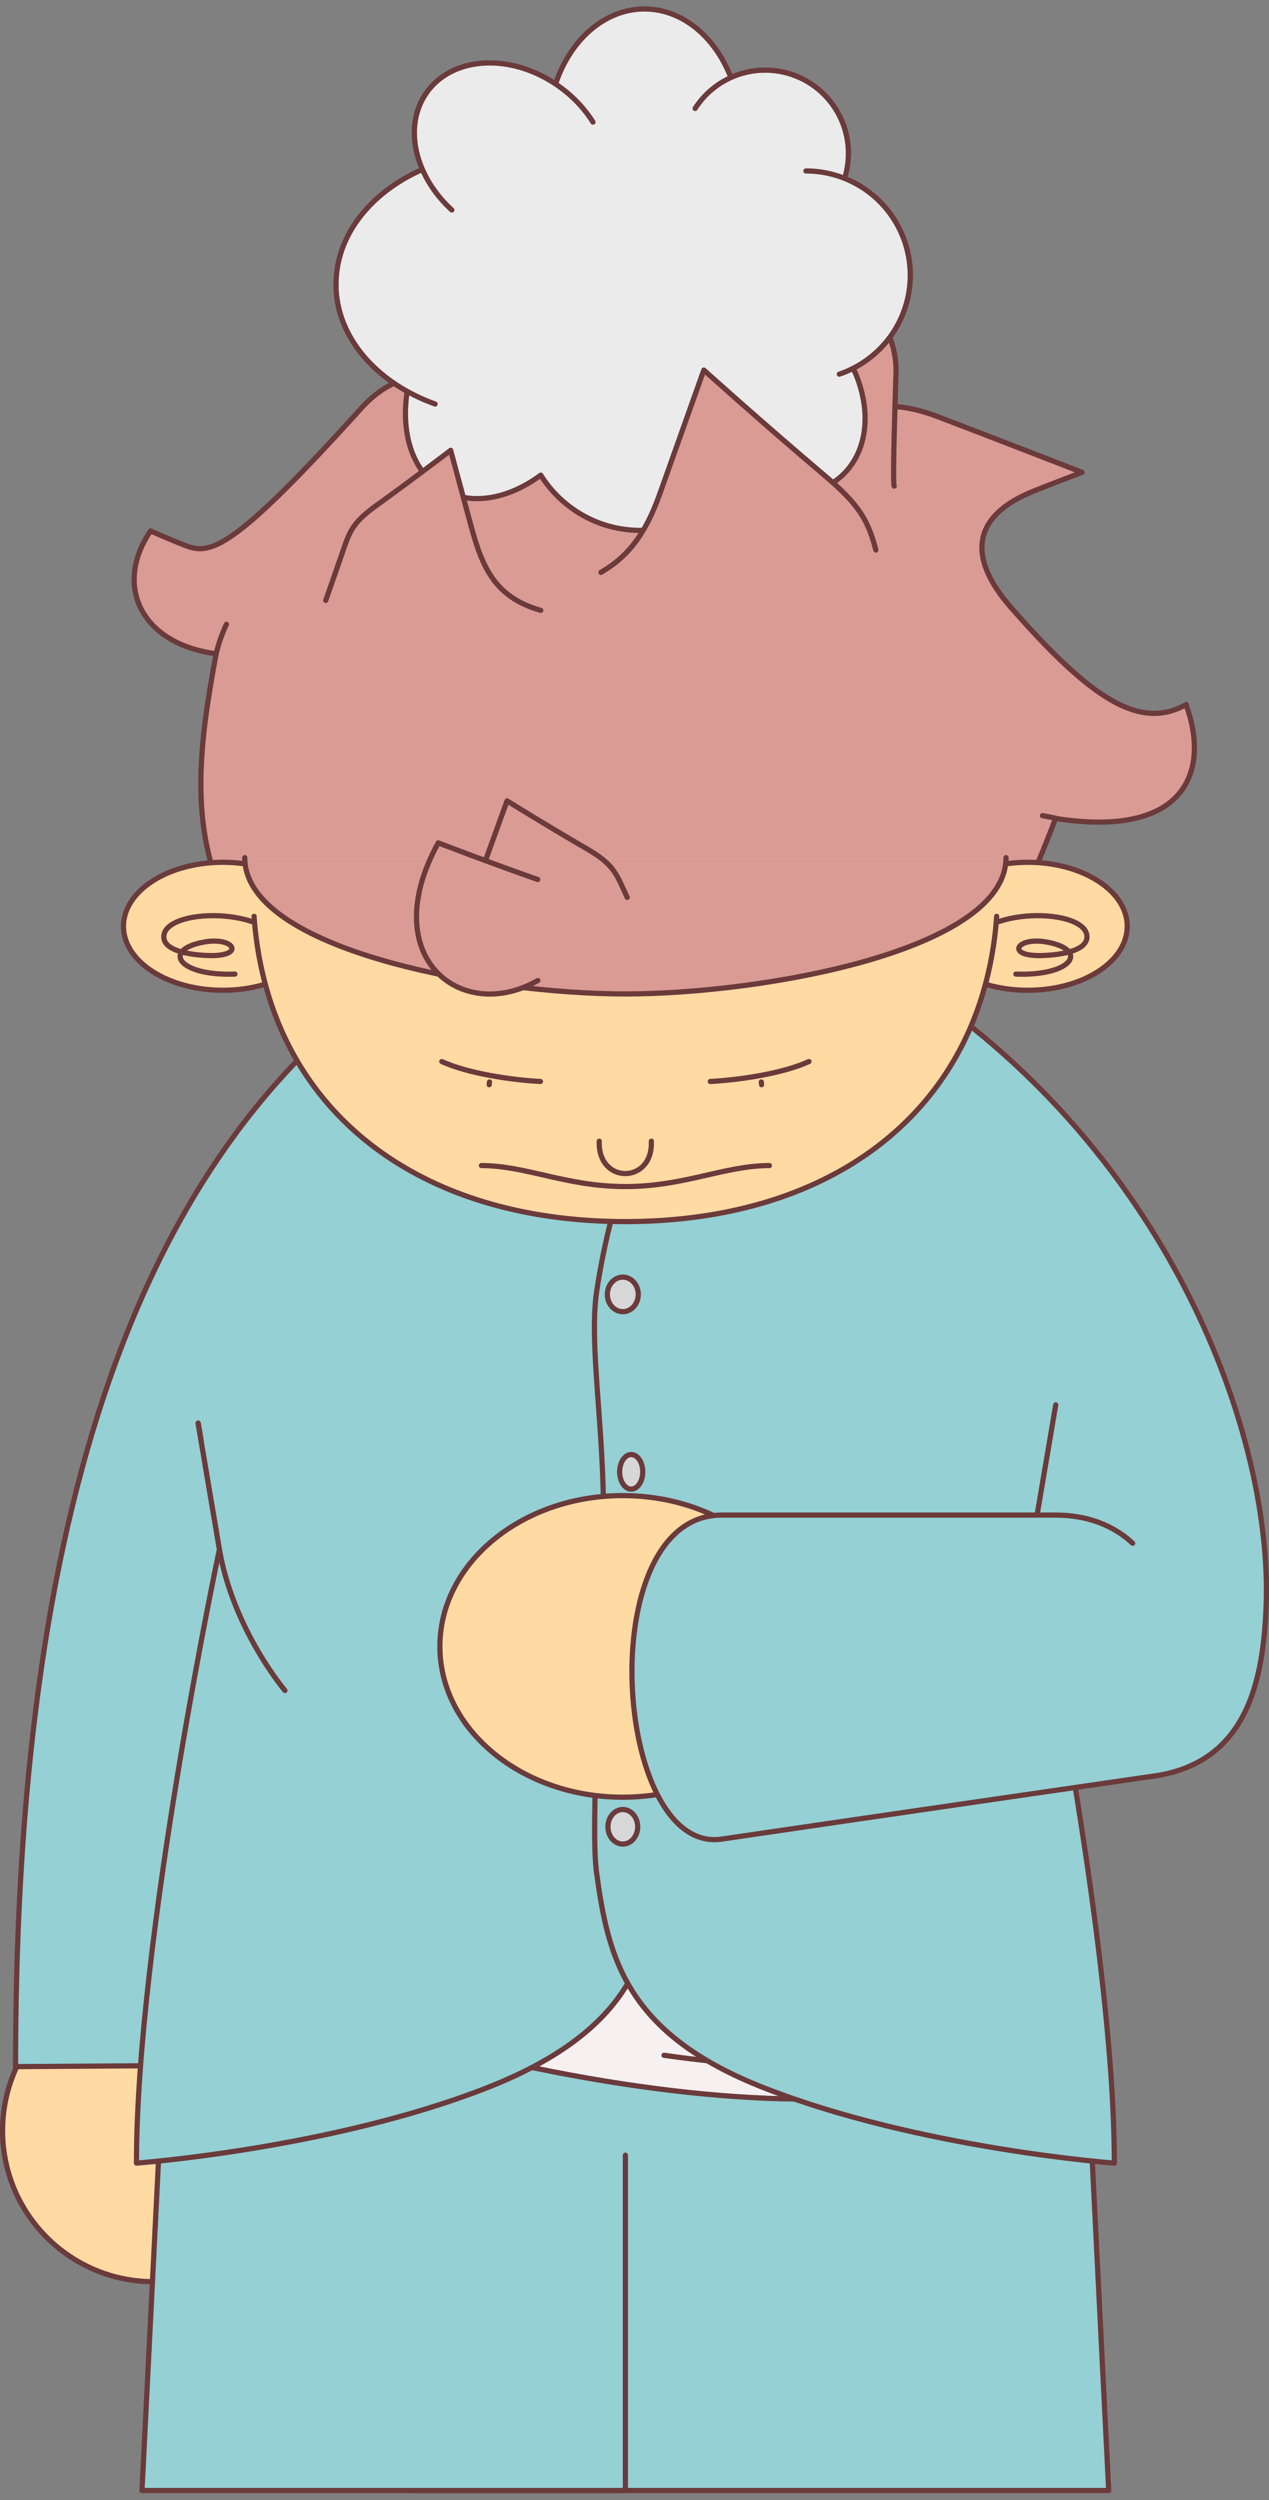 <svg xmlns="http://www.w3.org/2000/svg" fill="none" viewBox="0 0 132 260"><rect x="0" y="0" width="132" height="260" fill="#808080" stroke="none"/><g clip-path="url(#a)"><path fill="#FFDAA3" stroke="#6B3A3B" stroke-linecap="round" stroke-linejoin="round" stroke-width=".54" d="M15.97 237.282c8.672 0 15.702-7.03 15.702-15.702s-7.03-15.703-15.702-15.703S.268 212.908.268 221.58s7.03 15.702 15.702 15.702Z"/><path fill="#94D0D4" d="M30.015 166.453v48.278l-28.397.188c0-51.533 10.045-96.039 43.662-116"/><path stroke="#6B3A3B" stroke-linecap="round" stroke-linejoin="round" stroke-width=".54" d="M30.015 166.453v48.278l-28.397.188c0-51.533 10.045-96.039 43.662-116"/><path fill="#94D0D4" stroke="#6B3A3B" stroke-linecap="round" stroke-linejoin="round" stroke-width=".54" d="M115.325 258.999H42.71v-64.625h69.389l3.226 64.625Z"/><path fill="#94D0D4" d="M65.052 224.13v34.869H14.77l3.236-64.625"/><path stroke="#6B3A3B" stroke-linecap="round" stroke-linejoin="round" stroke-width=".54" d="M65.052 224.13v34.869H14.77l3.236-64.625"/><path fill="#94D0D4" d="M89.3 98.92c30.779 17.042 43.256 49.111 42.392 68.377-.357 8.029-2.203 17.598-14.531 17.598-5.399-.159-9.141-3.395-11.126-8.546l-12.586-32.606"/><path stroke="#6B3A3B" stroke-linecap="round" stroke-linejoin="round" stroke-width=".54" d="M89.3 98.92c30.779 17.042 43.256 49.111 42.392 68.377-.357 8.029-2.203 17.598-14.531 17.598-5.399-.159-9.141-3.395-11.126-8.546l-12.586-32.606"/><path fill="#D7D7D7" d="M53.27 94.8v13.301c0 6.501 5.271 11.771 11.782 11.771 6.501 0 11.772-5.27 11.772-11.771v-13.3"/><path stroke="#6B3A3B" stroke-linecap="round" stroke-linejoin="round" stroke-width=".54" d="M53.27 94.8v13.301c0 6.501 5.271 11.771 11.782 11.771 6.501 0 11.772-5.27 11.772-11.771v-13.3"/><path fill="#F6F0F0" d="m16.556 197.222 9.826 9.737c43.573 15.038 81.846 15.504 86.412-.943v-12.357"/><path stroke="#6B3A3B" stroke-linecap="round" stroke-linejoin="round" stroke-width=".54" d="m16.556 197.222 9.826 9.737c43.573 15.038 81.846 15.504 86.412-.943v-12.357"/><path fill="#F6F0F0" d="M69.072 213.739c14.868 2.124 27.037 1.429 34.402-2.333l-34.402 2.333Z"/><path stroke="#6B3A3B" stroke-linecap="round" stroke-linejoin="round" stroke-width=".54" d="M69.072 213.739c14.868 2.124 27.037 1.429 34.402-2.333"/><path fill="#94D0D4" d="M49.013 95.128c11.017 9.657 19.037 25.062 19.037 39.246v60.377c0 8.833-2.998 16.744-17.46 22.392-16.148 6.312-36.396 7.811-36.396 7.811 0-23.206 8.635-63.851 8.635-63.851l-2.214-13.102"/><path stroke="#6B3A3B" stroke-linecap="round" stroke-linejoin="round" stroke-width=".54" d="M49.013 95.128c11.017 9.657 19.037 25.062 19.037 39.246v60.377c0 8.833-2.998 16.744-17.46 22.392-16.148 6.312-36.396 7.811-36.396 7.811 0-23.206 8.635-63.851 8.635-63.851l-2.214-13.102"/><path fill="#94D0D4" d="M81.092 95.128c-11.017 9.657-17.191 26.66-19.037 39.246-.794 5.439.784 14.213.714 23.464-.119 15.265-1.4 31.831-.714 36.913 1.19 8.754 2.997 16.744 17.459 22.392 16.149 6.312 36.397 7.811 36.397 7.811 0-23.206-8.635-63.851-8.635-63.851l2.541-15.007"/><path stroke="#6B3A3B" stroke-linecap="round" stroke-linejoin="round" stroke-width=".54" d="M81.092 95.128c-11.017 9.657-17.191 26.66-19.037 39.246-.794 5.439.784 14.213.714 23.464-.119 15.265-1.4 31.831-.714 36.913 1.19 8.754 2.997 16.744 17.459 22.392 16.149 6.312 36.397 7.811 36.397 7.811 0-23.206-8.635-63.851-8.635-63.851l2.541-15.007"/><path fill="#94D0D4" d="M100.457 175.803s5.409-6.372 6.819-14.71l-6.819 14.71Z"/><path stroke="#6B3A3B" stroke-linecap="round" stroke-linejoin="round" stroke-width=".54" d="M100.457 175.803s5.409-6.372 6.819-14.71"/><path fill="#94D0D4" d="M29.638 175.803s-5.41-6.372-6.82-14.71l-2.213-13.101"/><path stroke="#6B3A3B" stroke-linecap="round" stroke-linejoin="round" stroke-width=".54" d="M29.638 175.803s-5.41-6.372-6.82-14.71l-2.213-13.101M73.43 110.324c-3.177 4.655-5.916 10.124-7.584 15.395"/><path fill="#94D0D4" d="M73.43 110.324c1.985-3.057 3.543-1.598 4.575.476 1.3 2.621 3.454 7.187 3.454 7.187 4.963-5.787 8.01-10.591 10.293-15.107 0 0-2.65-8.725-8.665-8.725"/><path stroke="#6B3A3B" stroke-linecap="round" stroke-linejoin="round" stroke-width=".54" d="M73.43 110.324c1.985-3.057 3.543-1.598 4.575.476 1.3 2.621 3.454 7.187 3.454 7.187 4.963-5.787 8.01-10.591 10.293-15.107 0 0-2.65-8.725-8.665-8.725"/><path fill="#94D0D4" d="M56.675 110.324c-1.985-3.057-3.543-1.598-4.576.476-1.3 2.621-3.454 7.187-3.454 7.187-4.963-5.787-8.01-10.591-10.293-15.107 0 0 2.65-8.725 8.665-8.725"/><path stroke="#6B3A3B" stroke-linecap="round" stroke-linejoin="round" stroke-width=".54" d="M56.675 110.324c-1.985-3.057-3.543-1.598-4.576.476-1.3 2.621-3.454 7.187-3.454 7.187-4.963-5.787-8.01-10.591-10.293-15.107 0 0 2.65-8.725 8.665-8.725"/><path fill="#D7D7D7" stroke="#6B3A3B" stroke-linecap="round" stroke-linejoin="round" stroke-width=".54" d="M64.784 136.408c.888 0 1.608-.804 1.608-1.796s-.72-1.797-1.608-1.797c-.888 0-1.608.805-1.608 1.797 0 .992.72 1.796 1.608 1.796ZM68.764 120.915c.09.03.199.04.308.04.864 0 1.806-.943 2.114-2.095.268-1.032-.08-1.757-.725-2.064-1.617-.745-2.57.466-2.967 1.35-.546 1.22-.169 2.461 1.28 2.769h-.01Z"/><path fill="#D7D7D7" d="M68.556 117.798c.437-.625 1.052-1.042 1.628-1.042.099 0 .188.01.278.04"/><path stroke="#6B3A3B" stroke-linecap="round" stroke-linejoin="round" stroke-width=".54" d="M68.556 117.798c.437-.625 1.052-1.042 1.628-1.042.099 0 .188.01.278.04"/><path fill="#D7D7D7" d="M68.764 120.915c-.536-.159-.843-.755-.794-1.519l.794 1.519Z"/><path stroke="#6B3A3B" stroke-linecap="round" stroke-linejoin="round" stroke-width=".54" d="M68.764 120.915c-.536-.159-.843-.755-.794-1.519"/><path fill="#D7D7D7" stroke="#6B3A3B" stroke-linecap="round" stroke-linejoin="round" stroke-width=".54" d="M65.658 154.86c.663 0 1.2-.804 1.2-1.796 0-.993-.537-1.797-1.2-1.797-.663 0-1.201.804-1.201 1.797 0 .992.538 1.796 1.2 1.796ZM64.784 173.312c.73 0 1.32-.805 1.32-1.797 0-.992-.59-1.796-1.32-1.796-.729 0-1.32.804-1.32 1.796s.591 1.797 1.32 1.797ZM64.784 191.773c.855 0 1.549-.804 1.549-1.796s-.694-1.797-1.549-1.797-1.548.805-1.548 1.797c0 .992.693 1.796 1.548 1.796Z"/><path fill="#FFDAA3" stroke="#6B3A3B" stroke-linecap="round" stroke-linejoin="round" stroke-width=".54" d="M64.774 186.9c10.503 0 19.018-7.021 19.018-15.682 0-8.662-8.515-15.683-19.018-15.683s-19.017 7.021-19.017 15.683c0 8.661 8.514 15.682 19.017 15.682Z"/><path fill="#94D0D4" d="M117.817 160.488c-1.926-1.797-4.616-2.928-8.01-2.928h-34.73c-13.588 0-11.275 35.354 0 33.697 13.856-2.045 45.578-6.65 45.578-6.65"/><path stroke="#6B3A3B" stroke-linecap="round" stroke-linejoin="round" stroke-width=".54" d="M117.817 160.488c-1.926-1.797-4.616-2.928-8.01-2.928h-34.73c-13.588 0-11.275 35.354 0 33.697 13.856-2.045 45.578-6.65 45.578-6.65"/><path fill="#D99B94" stroke="#6B3A3B" stroke-linecap="round" stroke-linejoin="round" stroke-width=".54" d="M123.395 73.262c-4.794 2.7-9.817-.467-18.234-10.085-4.923-5.617-3.622-9.717 2.363-12.109 3.017-1.2 5.032-1.945 5.032-1.945s-8.109-3.156-14.839-5.727c-4.814-1.846-7.335-1.231-11.236.407-.516-.536-1.042-1.092-1.578-1.648-8.546-8.913-16.794-9.002-23.801-3.335-2.154 1.737-3.295 2.67-6.452 5.44-5.42-5.48-12.05-7.375-17.052-1.827-13.41 14.859-15.722 15.315-18.332 14.293-1.668-.645-3.603-1.509-3.603-1.509-3.782 5.519-1.181 11.702 6.819 12.774-1.708 9.251-3.197 19.087 2.044 27.742h80.903c1.827-4.258 3.276-7.722 4.368-10.62 13.29 2.084 16.168-4.685 13.578-11.831l.02-.02Z"/><path fill="#D99B94" d="M23.553 64.924a15.983 15.983 0 0 0-1.062 3.037l1.063-3.037Z"/><path stroke="#6B3A3B" stroke-linecap="round" stroke-linejoin="round" stroke-width=".54" d="M23.553 64.924a15.983 15.983 0 0 0-1.062 3.037"/><path fill="#FFDAA3" d="M30.491 91.624c-4.04-2.6-10.59-2.6-14.62 0-4.03 2.6-4.04 6.81 0 9.41 3.365 2.163 8.457 2.521 12.407 1.091"/><path stroke="#6B3A3B" stroke-linecap="round" stroke-linejoin="round" stroke-width=".54" d="M30.491 91.624c-4.04-2.6-10.59-2.6-14.62 0-4.03 2.6-4.04 6.81 0 9.41 3.365 2.163 8.457 2.521 12.407 1.091"/><path fill="#FFDAA3" d="M24.437 101.301c-5.866.219-7.673-2.53-3.196-3.335 3.106-.565 4.288 1.47.595 1.41-1.469-.03-5.032-.338-4.784-2.124.407-2.968 12.12-3.027 12.923 2.164"/><path stroke="#6B3A3B" stroke-linecap="round" stroke-linejoin="round" stroke-width=".54" d="M24.437 101.301c-5.866.219-7.673-2.53-3.196-3.335 3.106-.565 4.288 1.47.595 1.41-1.469-.03-5.032-.338-4.784-2.124.407-2.968 12.12-3.027 12.923 2.164"/><path fill="#FFDAA3" d="M99.603 91.624c4.04-2.6 10.591-2.6 14.62 0 4.04 2.6 4.04 6.81 0 9.41-3.364 2.163-8.456 2.521-12.407 1.091"/><path stroke="#6B3A3B" stroke-linecap="round" stroke-linejoin="round" stroke-width=".54" d="M99.603 91.624c4.04-2.6 10.591-2.6 14.62 0 4.04 2.6 4.04 6.81 0 9.41-3.364 2.163-8.456 2.521-12.407 1.091"/><path fill="#FFDAA3" d="M105.668 101.301c5.866.219 7.672-2.53 3.196-3.335-3.107-.565-4.288 1.47-.596 1.41 1.469-.03 5.032-.338 4.784-2.124-.407-2.968-12.119-3.027-12.923 2.164"/><path stroke="#6B3A3B" stroke-linecap="round" stroke-linejoin="round" stroke-width=".54" d="M105.668 101.301c5.866.219 7.672-2.53 3.196-3.335-3.107-.565-4.288 1.47-.596 1.41 1.469-.03 5.032-.338 4.784-2.124-.407-2.968-12.119-3.027-12.923 2.164"/><path fill="#D99B94" d="M109.816 85.093a65.76 65.76 0 0 0-1.379-.268l1.379.268Z"/><path stroke="#6B3A3B" stroke-linecap="round" stroke-linejoin="round" stroke-width=".54" d="M109.816 85.093a65.76 65.76 0 0 0-1.379-.268M90.154 47.604l-3.673-3.811"/><path fill="#FFDAA3" d="M65.052 59.981c-23.285 0-40.635 15.335-38.531 36.417 1.896 18.998 16.794 30.641 38.531 30.641s36.635-11.633 38.531-30.64c2.104-21.073-15.246-36.418-38.53-36.418Z"/><path stroke="#6B3A3B" stroke-linecap="round" stroke-linejoin="round" stroke-width=".54" d="m103.672 95.296-.089 1.102c-1.896 18.998-16.794 30.64-38.531 30.64-21.747 0-36.635-11.632-38.531-30.64a20.64 20.64 0 0 1-.09-1.102"/><path stroke="#6B3A3B" stroke-linecap="round" stroke-linejoin="round" stroke-width=".54" d="M50.075 121.212c4.684.01 8.823 2.184 14.977 2.184s10.293-2.174 14.978-2.184"/><path fill="#FFDAA3" d="M67.752 118.681c.09 2.293-1.35 3.365-2.71 3.365-1.36 0-2.789-1.072-2.71-3.365"/><path stroke="#6B3A3B" stroke-linecap="round" stroke-linejoin="round" stroke-width=".54" d="M67.752 118.681c.09 2.293-1.35 3.365-2.71 3.365-1.36 0-2.789-1.072-2.71-3.365M79.216 112.806c0-.119-.01-.219-.03-.288M50.888 112.806c0-.119.01-.219.03-.288M45.955 110.394c2.72 1.25 7.296 1.925 10.263 2.074M84.149 110.394c-2.72 1.25-7.296 1.925-10.263 2.074"/><path fill="#D99B94" d="M25.46 89.192 25.4 82.9S24.645 50.65 65.052 50.65c40.407 0 39.653 32.248 39.653 32.248l-.06 6.293"/><path fill="#D99B94" d="M104.645 89.192c0 9.638-25.22 14.174-39.593 14.174-14.372 0-39.593-4.536-39.593-14.174"/><path stroke="#6B3A3B" stroke-linecap="round" stroke-linejoin="round" stroke-width=".54" d="M104.645 89.192c0 9.638-25.22 14.174-39.593 14.174-14.372 0-39.593-4.536-39.593-14.174"/><path fill="#D99B94" d="m50.105 90.572 2.64-7.285s3.91 2.441 8.109 4.873c2.322 1.34 2.997 2.144 3.762 3.802l.625 1.36"/><path stroke="#6B3A3B" stroke-linecap="round" stroke-linejoin="round" stroke-width=".54" d="m50.105 90.572 2.64-7.285s3.91 2.441 8.109 4.873c2.322 1.34 2.997 2.144 3.762 3.802l.625 1.36"/><path fill="#D99B94" d="M55.95 101.966c-7.99 4.576-16.903-2.461-10.362-14.312 0 0 4.953 1.915 10.343 3.811"/><path stroke="#6B3A3B" stroke-linecap="round" stroke-linejoin="round" stroke-width=".54" d="M55.95 101.966c-7.99 4.576-16.903-2.461-10.362-14.312 0 0 4.953 1.915 10.343 3.811"/><path fill="#D99B94" d="M50.511 48.458s11.99-12.11 18.085-18.392c8.01-8.258 9.915-10.511 9.915-10.511l12 12.357a9.505 9.505 0 0 1 2.69 6.958c-.149 4.546-.347 11.335-.188 11.682"/><path stroke="#6B3A3B" stroke-linecap="round" stroke-linejoin="round" stroke-width=".54" d="M50.511 48.458s11.99-12.11 18.085-18.392c8.01-8.258 9.915-10.511 9.915-10.511l12 12.357a9.505 9.505 0 0 1 2.69 6.958c-.149 4.546-.347 11.335-.188 11.682"/><path fill="#EBEBEB" d="M94.69 28.637c0-4.576-2.829-8.477-6.839-10.075a8.702 8.702 0 0 0 .397-2.61 8.65 8.65 0 0 0-8.655-8.655c-1.27 0-2.481.278-3.563.774C74.392 3.843 70.988.935 67.037.935c-4.158 0-7.732 3.225-9.25 7.811-4.784-3.196-10.68-2.878-13.36.824-1.638 2.253-1.697 5.25-.476 8.05-5.37 2.362-8.993 6.818-8.993 11.93 0 4.586 2.928 8.635 7.404 11.136-.675 4.278.487 8.189 3.415 10.075 2.968 1.906 6.987 1.23 10.471-1.35 2.164 3.444 5.995 5.747 10.363 5.747 4.099 0 7.722-2.025 9.945-5.122 1.985.993 4.12 1.519 6.164 1.39 5.747-.357 8.695-5.628 6.58-11.782a13.31 13.31 0 0 0-.555-1.35c3.513-1.796 5.935-5.439 5.935-9.657h.01Z"/><path stroke="#6B3A3B" stroke-linecap="round" stroke-linejoin="round" stroke-width=".54" d="M94.69 28.637c0-4.576-2.829-8.477-6.839-10.075a8.702 8.702 0 0 0 .397-2.61 8.65 8.65 0 0 0-8.655-8.655c-1.27 0-2.481.278-3.563.774C74.392 3.843 70.988.935 67.037.935c-4.158 0-7.732 3.225-9.25 7.811-4.784-3.196-10.68-2.878-13.36.824-1.638 2.253-1.697 5.25-.476 8.05-5.37 2.362-8.993 6.818-8.993 11.93 0 4.586 2.928 8.635 7.404 11.136-.675 4.278.487 8.189 3.415 10.075 2.968 1.906 6.987 1.23 10.471-1.35 2.164 3.444 5.995 5.747 10.363 5.747 4.099 0 7.722-2.025 9.945-5.122 1.985.993 4.12 1.519 6.164 1.39 5.747-.357 8.695-5.628 6.58-11.782a13.31 13.31 0 0 0-.555-1.35c3.513-1.796 5.935-5.439 5.935-9.657h.01Z"/><path fill="#EBEBEB" d="M45.26 42.016c-6.084-2.183-10.312-6.948-10.312-12.466l10.313 12.466Z"/><path stroke="#6B3A3B" stroke-linecap="round" stroke-linejoin="round" stroke-width=".54" d="M45.26 42.016c-6.084-2.183-10.312-6.948-10.312-12.466"/><path fill="#EBEBEB" d="M46.998 21.838c-3.901-3.563-5.082-8.804-2.571-12.268 2.76-3.811 8.933-4.05 13.787-.536a13.127 13.127 0 0 1 3.464 3.662"/><path stroke="#6B3A3B" stroke-linecap="round" stroke-linejoin="round" stroke-width=".54" d="M46.998 21.838c-3.901-3.563-5.082-8.804-2.571-12.268 2.76-3.811 8.933-4.05 13.787-.536a13.127 13.127 0 0 1 3.464 3.662"/><path fill="#EBEBEB" d="M83.831 17.778A10.844 10.844 0 0 1 94.68 28.627c0 4.774-3.087 8.834-7.375 10.283"/><path stroke="#6B3A3B" stroke-linecap="round" stroke-linejoin="round" stroke-width=".54" d="M83.831 17.778A10.844 10.844 0 0 1 94.68 28.627c0 4.774-3.087 8.834-7.375 10.283"/><path fill="#EBEBEB" d="M72.308 11.277a8.653 8.653 0 0 1 7.285-3.98 8.65 8.65 0 0 1 8.655 8.655"/><path stroke="#6B3A3B" stroke-linecap="round" stroke-linejoin="round" stroke-width=".54" d="M72.308 11.277a8.653 8.653 0 0 1 7.285-3.98 8.65 8.65 0 0 1 8.655 8.655"/><path fill="#D99B94" d="M56.248 63.475c-5.042-1.429-6.194-4.863-7.355-9.161l-2.015-7.484s-3.662 2.809-7.593 5.638c-2.173 1.558-2.769 2.422-3.374 4.149l-2.025 5.816"/><path stroke="#6B3A3B" stroke-linecap="round" stroke-linejoin="round" stroke-width=".54" d="M56.248 63.475c-5.042-1.429-6.194-4.863-7.355-9.161l-2.015-7.484s-3.662 2.809-7.593 5.638c-2.173 1.558-2.769 2.422-3.374 4.149l-2.025 5.816"/><path fill="#D99B94" d="M62.511 59.525c3.077-1.796 4.735-4.298 6.124-8.179l4.576-12.863s6.035 5.44 12.556 10.958c3.603 3.047 4.526 4.645 5.34 7.761"/><path stroke="#6B3A3B" stroke-linecap="round" stroke-linejoin="round" stroke-width=".54" d="M62.511 59.525c3.077-1.796 4.735-4.298 6.124-8.179l4.576-12.863s6.035 5.44 12.556 10.958c3.603 3.047 4.526 4.645 5.34 7.761"/></g><defs><clipPath id="a"><path fill="#fff" d="M0 .667h132v258.6H0z"/></clipPath></defs></svg>